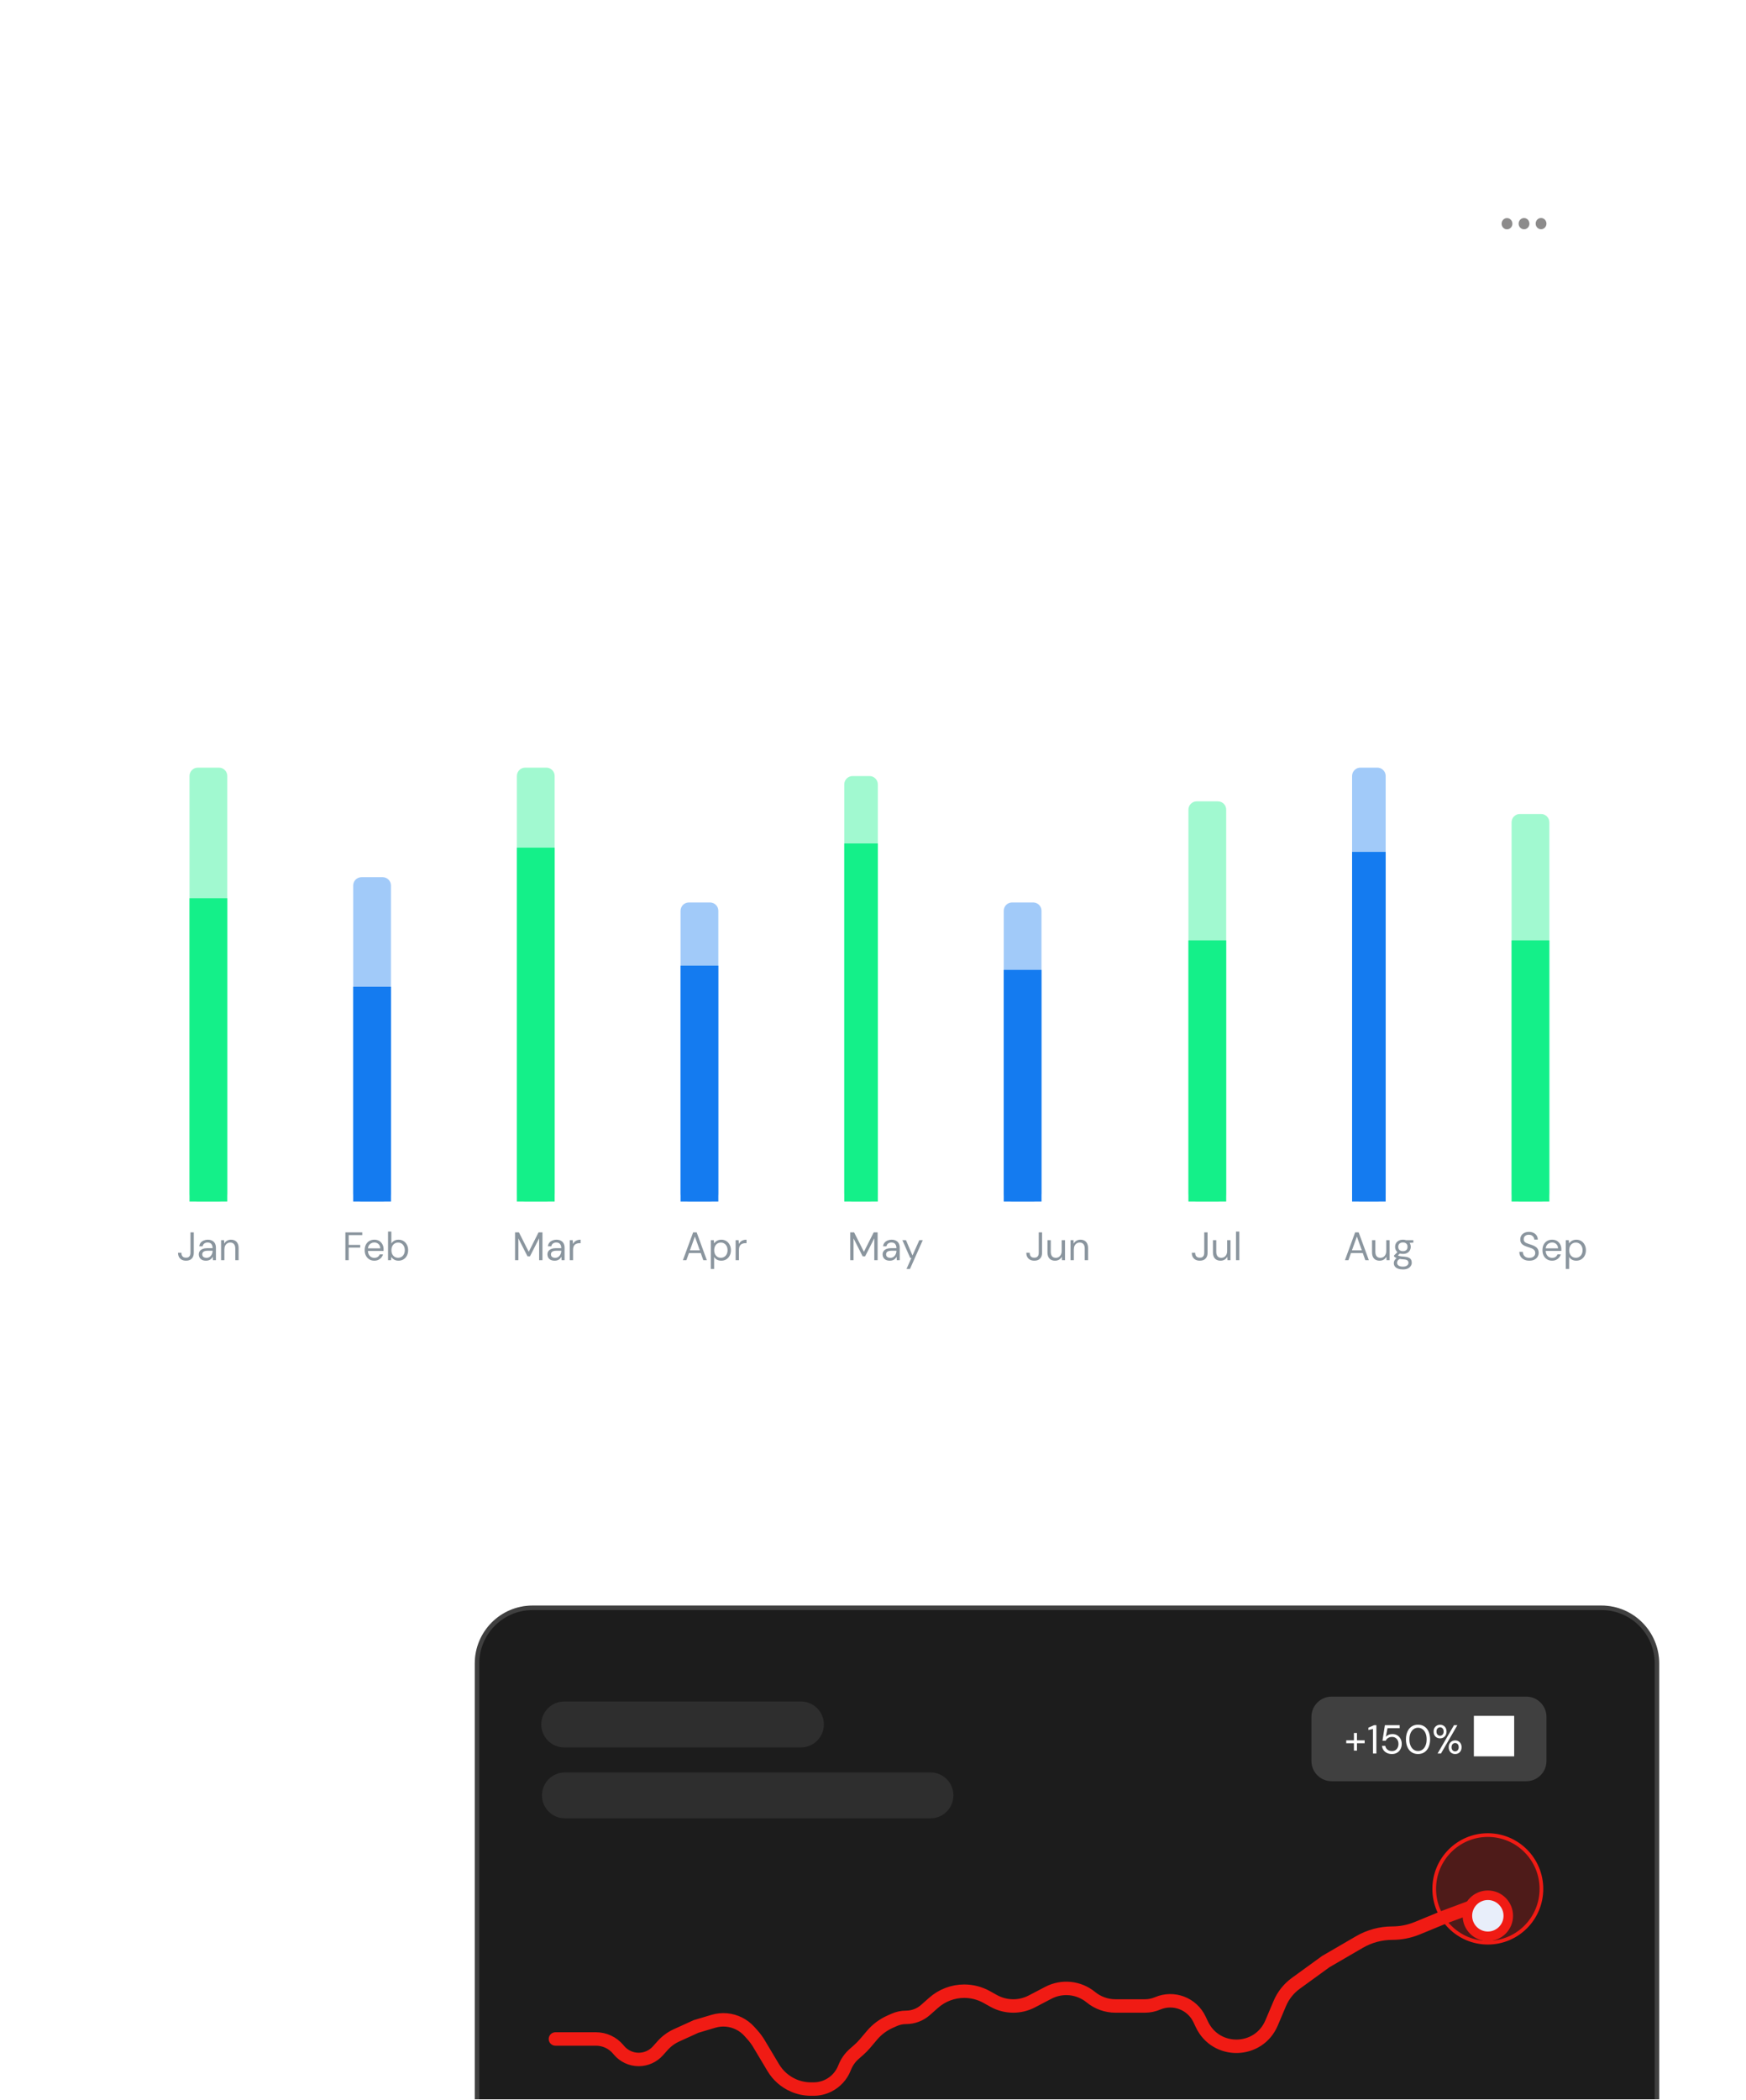 <svg width="292" height="351" viewBox="0 0 292 351" fill="none" xmlns="http://www.w3.org/2000/svg">
<g clip-path="url(#clip0_13_1354)">
<path d="M262.679 17.416H29.569C21.392 17.416 14.764 24.066 14.764 32.269V211.307C14.764 219.509 21.392 226.159 29.569 226.159H262.679C270.855 226.159 277.484 219.509 277.484 211.307V32.269C277.484 24.066 270.855 17.416 262.679 17.416Z" fill="white" fill-opacity="0.04"/>
<path d="M74.764 70.571H35.148C33.036 70.571 31.325 72.288 31.325 74.406C31.325 76.524 33.036 78.24 35.148 78.24H74.764C76.875 78.24 78.587 76.524 78.587 74.406C78.587 72.288 76.875 70.571 74.764 70.571Z" fill="white" fill-opacity="0.08"/>
<path d="M32.123 41.123V34.221H33.543L35.596 37.755L37.63 34.221H39.012V41.123H37.893V35.744L35.82 39.327H35.314L33.242 35.744V41.123H32.123ZM42.023 35.891C42.432 35.891 42.792 35.956 43.103 36.086C43.415 36.216 43.678 36.398 43.892 36.633C44.112 36.86 44.278 37.137 44.388 37.462C44.498 37.788 44.553 38.149 44.553 38.546C44.553 38.949 44.498 39.314 44.388 39.639C44.284 39.958 44.125 40.234 43.911 40.469C43.697 40.703 43.431 40.882 43.113 41.006C42.802 41.129 42.438 41.191 42.023 41.191C41.615 41.191 41.255 41.129 40.943 41.006C40.632 40.876 40.369 40.697 40.155 40.469C39.947 40.234 39.789 39.955 39.678 39.629C39.575 39.304 39.523 38.943 39.523 38.546C39.523 38.149 39.575 37.788 39.678 37.462C39.789 37.137 39.951 36.86 40.165 36.633C40.379 36.398 40.642 36.216 40.953 36.086C41.264 35.956 41.621 35.891 42.023 35.891ZM42.023 40.225C42.276 40.225 42.49 40.182 42.666 40.098C42.847 40.007 42.993 39.886 43.103 39.737C43.22 39.587 43.304 39.411 43.356 39.209C43.415 39.008 43.444 38.79 43.444 38.556C43.444 38.321 43.415 38.103 43.356 37.901C43.304 37.693 43.22 37.514 43.103 37.365C42.993 37.215 42.847 37.098 42.666 37.013C42.49 36.929 42.276 36.886 42.023 36.886C41.777 36.886 41.566 36.929 41.391 37.013C41.216 37.098 41.07 37.215 40.953 37.365C40.836 37.514 40.749 37.693 40.69 37.901C40.638 38.103 40.612 38.321 40.612 38.556C40.612 38.79 40.638 39.008 40.69 39.209C40.749 39.411 40.833 39.587 40.943 39.737C41.06 39.886 41.206 40.007 41.381 40.098C41.563 40.182 41.777 40.225 42.023 40.225ZM44.865 41.123V35.978H45.925L45.984 36.691C46.172 36.424 46.405 36.226 46.684 36.096C46.97 35.959 47.271 35.891 47.589 35.891C47.952 35.891 48.257 35.953 48.504 36.076C48.757 36.2 48.961 36.369 49.117 36.584C49.279 36.798 49.392 37.052 49.457 37.345C49.529 37.638 49.564 37.957 49.564 38.302V41.123H48.455V38.468C48.455 38.246 48.439 38.041 48.407 37.853C48.38 37.664 48.325 37.498 48.241 37.355C48.157 37.205 48.037 37.091 47.881 37.013C47.732 36.929 47.537 36.886 47.297 36.886C47.07 36.886 46.862 36.942 46.674 37.052C46.493 37.156 46.35 37.296 46.246 37.472C46.149 37.648 46.078 37.843 46.032 38.058C45.993 38.272 45.974 38.477 45.974 38.673V41.123H44.865ZM51.578 35.978H52.872V36.945H51.578V39.297C51.578 39.59 51.63 39.808 51.733 39.951C51.837 40.094 52.035 40.166 52.327 40.166H52.833V41.123H52.23C51.6 41.123 51.15 40.993 50.877 40.732C50.611 40.472 50.478 40.046 50.478 39.454V36.945H49.671V35.978H50.478V34.524H51.578V35.978ZM53.012 41.123V34.221H54.121V36.711C54.303 36.437 54.536 36.232 54.822 36.096C55.114 35.959 55.418 35.891 55.736 35.891C56.1 35.891 56.404 35.953 56.651 36.076C56.904 36.2 57.108 36.369 57.264 36.584C57.426 36.792 57.54 37.042 57.605 37.335C57.676 37.628 57.712 37.95 57.712 38.302V41.123H56.602V38.477C56.602 38.256 56.586 38.051 56.554 37.862C56.521 37.667 56.463 37.498 56.379 37.355C56.294 37.205 56.174 37.091 56.019 37.013C55.863 36.929 55.665 36.886 55.425 36.886C55.217 36.886 55.023 36.938 54.841 37.042C54.66 37.147 54.51 37.286 54.394 37.462C54.277 37.638 54.202 37.827 54.17 38.028C54.137 38.224 54.121 38.416 54.121 38.604V41.123H53.012ZM60.308 34.221H62.799C63.344 34.221 63.824 34.303 64.239 34.465C64.661 34.622 65.011 34.849 65.29 35.149C65.576 35.442 65.79 35.803 65.933 36.232C66.075 36.662 66.147 37.143 66.147 37.677C66.147 38.217 66.075 38.699 65.933 39.122C65.79 39.545 65.579 39.906 65.3 40.205C65.028 40.505 64.684 40.732 64.269 40.889C63.86 41.045 63.383 41.123 62.838 41.123H60.308V34.221ZM61.437 35.237V40.117H62.809C63.185 40.117 63.51 40.059 63.782 39.942C64.055 39.825 64.278 39.662 64.453 39.454C64.635 39.239 64.768 38.982 64.852 38.682C64.943 38.383 64.989 38.048 64.989 37.677C64.989 36.909 64.8 36.31 64.424 35.881C64.055 35.451 63.513 35.237 62.799 35.237H61.437ZM71.216 35.978V40.303C71.216 40.596 71.21 40.895 71.197 41.201C71.19 41.507 71.138 41.806 71.041 42.099C70.892 42.568 70.622 42.932 70.233 43.192C69.844 43.459 69.322 43.592 68.667 43.592C68.278 43.592 67.901 43.54 67.538 43.436C67.181 43.339 66.844 43.169 66.526 42.929C66.597 42.779 66.665 42.623 66.73 42.46C66.802 42.304 66.873 42.148 66.944 41.992C67.159 42.161 67.402 42.304 67.674 42.421C67.953 42.538 68.271 42.597 68.628 42.597C68.972 42.597 69.241 42.538 69.435 42.421C69.63 42.304 69.776 42.144 69.873 41.943C69.977 41.748 70.042 41.52 70.068 41.259C70.1 41.006 70.116 40.745 70.116 40.478C69.935 40.739 69.708 40.924 69.435 41.035C69.169 41.146 68.868 41.198 68.531 41.191C68.148 41.198 67.82 41.142 67.548 41.025C67.275 40.908 67.061 40.745 66.906 40.537C66.75 40.329 66.639 40.082 66.575 39.795C66.51 39.509 66.477 39.197 66.477 38.858V35.978H67.577V38.643C67.577 38.852 67.59 39.053 67.616 39.249C67.648 39.437 67.707 39.606 67.791 39.756C67.882 39.899 68.005 40.017 68.161 40.108C68.316 40.192 68.521 40.234 68.774 40.234C69.033 40.234 69.247 40.182 69.416 40.078C69.591 39.974 69.727 39.841 69.825 39.678C69.929 39.509 70 39.317 70.038 39.102C70.084 38.887 70.107 38.666 70.107 38.438V35.978H71.216ZM71.73 41.123V35.978H72.79L72.849 36.691C73.036 36.424 73.27 36.226 73.549 36.096C73.834 35.959 74.136 35.891 74.454 35.891C74.817 35.891 75.122 35.953 75.369 36.076C75.622 36.2 75.826 36.369 75.982 36.584C76.144 36.798 76.257 37.052 76.322 37.345C76.393 37.638 76.429 37.957 76.429 38.302V41.123H75.32V38.468C75.32 38.246 75.303 38.041 75.271 37.853C75.245 37.664 75.19 37.498 75.106 37.355C75.021 37.205 74.902 37.091 74.746 37.013C74.597 36.929 74.402 36.886 74.162 36.886C73.935 36.886 73.727 36.942 73.539 37.052C73.357 37.156 73.215 37.296 73.111 37.472C73.014 37.648 72.942 37.843 72.897 38.058C72.858 38.272 72.839 38.477 72.839 38.673V41.123H71.73ZM80.214 40.488C80.045 40.729 79.821 40.908 79.542 41.025C79.263 41.136 78.952 41.191 78.608 41.191C78.336 41.191 78.086 41.158 77.859 41.093C77.638 41.028 77.443 40.931 77.275 40.801C77.106 40.664 76.974 40.498 76.876 40.303C76.779 40.101 76.73 39.873 76.73 39.62C76.73 39.34 76.785 39.102 76.896 38.907C77.005 38.705 77.155 38.542 77.343 38.419C77.538 38.295 77.764 38.204 78.024 38.145C78.284 38.081 78.556 38.048 78.842 38.048H80.155C80.155 37.67 80.071 37.378 79.902 37.169C79.734 36.961 79.438 36.854 79.017 36.847C78.77 36.847 78.556 36.89 78.375 36.974C78.2 37.059 78.083 37.199 78.024 37.394H76.886C76.925 37.121 77.012 36.89 77.149 36.701C77.291 36.512 77.46 36.356 77.655 36.232C77.856 36.109 78.076 36.021 78.316 35.969C78.562 35.917 78.809 35.891 79.056 35.891C79.373 35.891 79.669 35.933 79.941 36.018C80.214 36.102 80.45 36.245 80.652 36.447C80.878 36.681 81.031 36.961 81.109 37.286C81.187 37.612 81.226 37.967 81.226 38.35V41.123H80.262L80.214 40.488ZM80.155 38.839H79.085C78.897 38.839 78.708 38.855 78.521 38.887C78.332 38.913 78.17 38.982 78.034 39.092C77.904 39.197 77.84 39.349 77.84 39.551C77.84 39.798 77.927 39.987 78.102 40.117C78.284 40.241 78.504 40.303 78.764 40.303C78.965 40.303 79.15 40.277 79.319 40.225C79.494 40.173 79.642 40.088 79.766 39.971C79.889 39.847 79.983 39.694 80.048 39.512C80.119 39.323 80.155 39.099 80.155 38.839ZM82.781 35.978L82.829 36.613C83.186 36.131 83.653 35.891 84.23 35.891C84.594 35.891 84.886 35.965 85.106 36.115C85.326 36.265 85.499 36.467 85.622 36.72C85.823 36.447 86.05 36.242 86.303 36.105C86.562 35.962 86.864 35.891 87.208 35.891C87.5 35.891 87.749 35.94 87.957 36.037C88.171 36.135 88.34 36.271 88.463 36.447C88.593 36.623 88.687 36.828 88.745 37.062C88.804 37.29 88.833 37.534 88.833 37.794V41.123H87.724V38.204C87.724 38.048 87.714 37.892 87.694 37.736C87.675 37.579 87.632 37.439 87.568 37.316C87.509 37.186 87.422 37.081 87.305 37.004C87.188 36.925 87.033 36.886 86.838 36.886C86.63 36.886 86.459 36.935 86.322 37.033C86.192 37.13 86.089 37.251 86.011 37.394C85.939 37.537 85.891 37.7 85.865 37.882C85.839 38.058 85.826 38.233 85.826 38.409V41.123H84.727V38.185C84.727 38.035 84.717 37.885 84.697 37.736C84.684 37.579 84.649 37.439 84.59 37.316C84.532 37.192 84.444 37.091 84.328 37.013C84.217 36.929 84.061 36.886 83.861 36.886C83.666 36.886 83.494 36.938 83.345 37.042C83.202 37.14 83.092 37.267 83.014 37.423C82.936 37.573 82.884 37.739 82.858 37.921C82.833 38.097 82.819 38.259 82.819 38.409V41.123H81.72V35.978H82.781ZM89.923 33.841C90.124 33.841 90.29 33.903 90.419 34.026C90.555 34.15 90.623 34.319 90.623 34.534C90.623 34.742 90.555 34.908 90.419 35.032C90.29 35.155 90.124 35.217 89.923 35.217C89.709 35.217 89.537 35.155 89.407 35.032C89.278 34.908 89.212 34.742 89.212 34.534C89.212 34.319 89.278 34.15 89.407 34.026C89.537 33.903 89.709 33.841 89.923 33.841ZM89.358 41.123V35.978H90.468V41.123H89.358ZM93.312 41.191C92.897 41.191 92.537 41.129 92.232 41.006C91.928 40.876 91.671 40.697 91.463 40.469C91.263 40.234 91.11 39.958 91.006 39.639C90.909 39.314 90.86 38.956 90.86 38.565C90.86 38.175 90.912 37.817 91.016 37.492C91.126 37.166 91.288 36.886 91.502 36.652C91.716 36.418 91.976 36.232 92.281 36.096C92.586 35.959 92.94 35.891 93.341 35.891C93.932 35.891 94.421 36.027 94.811 36.301C95.2 36.568 95.447 36.994 95.55 37.579H94.412C94.353 37.352 94.227 37.179 94.032 37.062C93.838 36.945 93.601 36.886 93.322 36.886C93.076 36.886 92.865 36.932 92.689 37.023C92.514 37.114 92.372 37.238 92.261 37.394C92.151 37.55 92.07 37.732 92.018 37.941C91.973 38.142 91.95 38.354 91.95 38.575C91.95 38.803 91.976 39.018 92.028 39.219C92.08 39.421 92.161 39.597 92.271 39.746C92.382 39.89 92.524 40.007 92.699 40.098C92.874 40.182 93.086 40.225 93.332 40.225C93.624 40.225 93.864 40.16 94.052 40.029C94.246 39.899 94.37 39.727 94.421 39.512H95.57C95.518 39.805 95.421 40.059 95.278 40.273C95.141 40.488 94.973 40.664 94.772 40.801C94.571 40.937 94.347 41.038 94.1 41.103C93.854 41.162 93.592 41.191 93.312 41.191ZM97.7 36.818C97.603 36.818 97.499 36.825 97.388 36.837C97.285 36.851 97.184 36.88 97.087 36.925C96.997 36.964 96.919 37.023 96.853 37.101C96.795 37.179 96.766 37.28 96.766 37.404C96.766 37.54 96.812 37.651 96.902 37.736C96.993 37.82 97.104 37.885 97.233 37.931C97.369 37.97 97.509 38.006 97.651 38.038C97.801 38.064 97.927 38.087 98.031 38.106C98.31 38.159 98.56 38.22 98.78 38.292C99.007 38.357 99.198 38.445 99.354 38.556C99.51 38.66 99.63 38.796 99.714 38.965C99.805 39.135 99.85 39.356 99.85 39.629C99.85 39.922 99.789 40.169 99.665 40.371C99.549 40.573 99.393 40.736 99.198 40.859C99.011 40.976 98.793 41.061 98.546 41.113C98.307 41.165 98.057 41.191 97.797 41.191C97.538 41.191 97.281 41.165 97.028 41.113C96.775 41.061 96.542 40.973 96.328 40.849C96.121 40.726 95.946 40.563 95.802 40.361C95.666 40.153 95.582 39.903 95.549 39.61H96.668C96.695 39.74 96.75 39.847 96.834 39.932C96.919 40.017 97.016 40.085 97.126 40.137C97.243 40.189 97.363 40.225 97.486 40.244C97.61 40.264 97.723 40.273 97.826 40.273C97.904 40.273 97.999 40.267 98.109 40.254C98.225 40.241 98.332 40.212 98.43 40.166C98.527 40.121 98.608 40.062 98.673 39.99C98.745 39.912 98.78 39.815 98.78 39.698C98.78 39.587 98.754 39.496 98.702 39.424C98.651 39.346 98.579 39.281 98.488 39.229C98.404 39.177 98.3 39.138 98.177 39.112C98.054 39.079 97.924 39.047 97.787 39.014C97.573 38.975 97.343 38.926 97.097 38.868C96.857 38.809 96.63 38.734 96.415 38.643C96.208 38.546 96.036 38.403 95.9 38.214C95.764 38.025 95.695 37.784 95.695 37.492C95.695 37.179 95.757 36.922 95.88 36.72C96.004 36.519 96.162 36.356 96.357 36.232C96.552 36.102 96.769 36.014 97.009 35.969C97.249 35.917 97.486 35.891 97.719 35.891C98.284 35.891 98.745 36.021 99.101 36.281C99.465 36.541 99.663 36.919 99.695 37.413H98.653C98.621 37.205 98.514 37.056 98.332 36.964C98.157 36.873 97.947 36.825 97.7 36.818Z" fill="white"/>
<path d="M252.033 38.331C252.357 38.33 252.655 38.15 252.816 37.858C252.977 37.567 252.977 37.208 252.814 36.917C252.651 36.627 252.352 36.448 252.028 36.449C251.704 36.45 251.406 36.63 251.245 36.922C251.083 37.213 251.085 37.572 251.247 37.863C251.41 38.154 251.71 38.332 252.033 38.331ZM254.88 38.323C255.203 38.322 255.502 38.142 255.664 37.851C255.824 37.559 255.823 37.2 255.661 36.909C255.498 36.619 255.199 36.44 254.875 36.441C254.552 36.442 254.253 36.622 254.091 36.914C253.931 37.205 253.932 37.564 254.094 37.855C254.257 38.146 254.556 38.324 254.88 38.323ZM257.727 38.316C258.051 38.315 258.349 38.134 258.51 37.843C258.672 37.551 258.67 37.192 258.508 36.901C258.345 36.611 258.045 36.432 257.722 36.433C257.398 36.434 257.099 36.614 256.939 36.906C256.778 37.197 256.779 37.556 256.942 37.847C257.104 38.138 257.403 38.316 257.727 38.316Z" fill="#8C8B8B"/>
<path d="M141.579 64.829V97.6" stroke="white" stroke-opacity="0.16" stroke-width="0.569"/>
<path d="M36.621 128.3H33.084C32.316 128.3 31.694 128.924 31.694 129.694V199.433C31.694 200.203 32.316 200.827 33.084 200.827H36.621C37.389 200.827 38.011 200.203 38.011 199.433V129.694C38.011 128.924 37.389 128.3 36.621 128.3Z" fill="#14F089" fill-opacity="0.4"/>
<path d="M38.011 150.128H31.694V200.827H38.011V150.128Z" fill="#14F089"/>
<path d="M63.993 146.608H60.456C59.688 146.608 59.066 147.232 59.066 148.003V199.433C59.066 200.203 59.688 200.828 60.456 200.828H63.993C64.761 200.828 65.383 200.203 65.383 199.433V148.003C65.383 147.232 64.761 146.608 63.993 146.608Z" fill="#147BF0" fill-opacity="0.4"/>
<path d="M65.383 164.916H59.066V200.827H65.383V164.916Z" fill="#147BF0"/>
<path d="M91.371 128.3H87.834C87.066 128.3 86.444 128.924 86.444 129.694V199.433C86.444 200.203 87.066 200.827 87.834 200.827H91.371C92.139 200.827 92.761 200.203 92.761 199.433V129.694C92.761 128.924 92.139 128.3 91.371 128.3Z" fill="#14F089" fill-opacity="0.4"/>
<path d="M92.761 141.678H86.444V200.827H92.761V141.678Z" fill="#14F089"/>
<path d="M118.744 150.833H115.206C114.439 150.833 113.816 151.457 113.816 152.227V199.433C113.816 200.203 114.439 200.827 115.206 200.827H118.744C119.511 200.827 120.134 200.203 120.134 199.433V152.227C120.134 151.457 119.511 150.833 118.744 150.833Z" fill="#147BF0" fill-opacity="0.4"/>
<path d="M120.134 161.395H113.816V200.828H120.134V161.395Z" fill="#147BF0"/>
<path d="M203.678 133.933H200.141C199.373 133.933 198.751 134.557 198.751 135.327V199.433C198.751 200.203 199.373 200.827 200.141 200.827H203.678C204.446 200.827 205.068 200.203 205.068 199.433V135.327C205.068 134.557 204.446 133.933 203.678 133.933Z" fill="#14F089" fill-opacity="0.4"/>
<path d="M205.068 157.17H198.751V200.827H205.068V157.17Z" fill="#14F089"/>
<path d="M145.419 129.708H142.583C141.816 129.708 141.193 130.333 141.193 131.103V199.433C141.193 200.203 141.816 200.827 142.583 200.827H145.419C146.186 200.827 146.809 200.203 146.809 199.433V131.103C146.809 130.333 146.186 129.708 145.419 129.708Z" fill="#14F089" fill-opacity="0.4"/>
<path d="M146.809 140.974H141.193V200.827H146.809V140.974Z" fill="#14F089"/>
<path d="M230.348 128.3H227.513C226.745 128.3 226.123 128.924 226.123 129.694V199.433C226.123 200.203 226.745 200.827 227.513 200.827H230.348C231.116 200.827 231.738 200.203 231.738 199.433V129.694C231.738 128.924 231.116 128.3 230.348 128.3Z" fill="#147BF0" fill-opacity="0.4"/>
<path d="M231.738 142.383H226.123V200.827H231.738V142.383Z" fill="#147BF0"/>
<path d="M172.792 150.833H169.255C168.487 150.833 167.865 151.457 167.865 152.227V199.433C167.865 200.203 168.487 200.827 169.255 200.827H172.792C173.56 200.827 174.182 200.203 174.182 199.433V152.227C174.182 151.457 173.56 150.833 172.792 150.833Z" fill="#147BF0" fill-opacity="0.4"/>
<path d="M174.182 162.099H167.865V200.828H174.182V162.099Z" fill="#147BF0"/>
<path d="M257.722 136.046H254.184C253.417 136.046 252.794 136.67 252.794 137.44V199.433C252.794 200.203 253.417 200.827 254.184 200.827H257.722C258.489 200.827 259.112 200.203 259.112 199.433V137.44C259.112 136.67 258.489 136.046 257.722 136.046Z" fill="#14F089" fill-opacity="0.4"/>
<path d="M259.112 157.17H252.794V200.827H259.112V157.17Z" fill="#14F089"/>
<path d="M31.117 210.703C30.839 210.703 30.598 210.65 30.395 210.544C30.197 210.437 30.042 210.285 29.932 210.085C29.826 209.886 29.773 209.649 29.773 209.375H30.336C30.336 209.529 30.36 209.671 30.409 209.799C30.462 209.923 30.543 210.023 30.654 210.098C30.768 210.17 30.921 210.205 31.111 210.205C31.296 210.205 31.442 210.17 31.548 210.098C31.658 210.028 31.735 209.932 31.78 209.813C31.828 209.689 31.852 209.549 31.852 209.394V205.972H32.409V209.394C32.409 209.81 32.294 210.134 32.064 210.364C31.839 210.59 31.523 210.703 31.117 210.703ZM34.455 210.703C34.186 210.703 33.961 210.657 33.78 210.563C33.599 210.467 33.464 210.34 33.376 210.185C33.287 210.025 33.243 209.853 33.243 209.667C33.243 209.441 33.3 209.251 33.415 209.095C33.535 208.936 33.7 208.816 33.912 208.737C34.128 208.652 34.382 208.61 34.674 208.61H35.555C35.555 208.402 35.522 208.229 35.455 208.092C35.394 207.95 35.301 207.844 35.177 207.773C35.058 207.702 34.908 207.666 34.727 207.666C34.515 207.666 34.331 207.72 34.177 207.826C34.022 207.933 33.928 208.09 33.892 208.298H33.323C33.349 208.059 33.429 207.86 33.561 207.7C33.698 207.536 33.87 207.412 34.078 207.328C34.285 207.239 34.502 207.195 34.727 207.195C35.036 207.195 35.292 207.252 35.495 207.368C35.703 207.478 35.857 207.636 35.959 207.839C36.06 208.039 36.111 208.276 36.111 208.551V210.623H35.614L35.581 210.032C35.537 210.125 35.48 210.213 35.409 210.298C35.343 210.377 35.263 210.448 35.17 210.51C35.082 210.568 34.978 210.614 34.859 210.65C34.74 210.685 34.605 210.703 34.455 210.703ZM34.541 210.232C34.696 210.232 34.835 210.2 34.959 210.138C35.087 210.072 35.195 209.983 35.283 209.872C35.371 209.757 35.438 209.631 35.482 209.494C35.53 209.357 35.555 209.213 35.555 209.062V209.042H34.72C34.504 209.042 34.329 209.069 34.197 209.122C34.064 209.17 33.969 209.241 33.912 209.334C33.855 209.423 33.826 209.525 33.826 209.64C33.826 209.76 33.852 209.864 33.906 209.953C33.963 210.041 34.045 210.11 34.151 210.158C34.261 210.207 34.391 210.232 34.541 210.232ZM36.972 210.623V207.275H37.475L37.502 207.86C37.608 207.651 37.758 207.489 37.952 207.374C38.151 207.255 38.376 207.195 38.627 207.195C38.888 207.195 39.113 207.248 39.303 207.355C39.493 207.457 39.641 207.613 39.747 207.826C39.853 208.035 39.906 208.3 39.906 208.624V210.623H39.349V208.683C39.349 208.347 39.274 208.095 39.124 207.926C38.978 207.758 38.771 207.673 38.502 207.673C38.316 207.673 38.151 207.72 38.005 207.813C37.859 207.901 37.742 208.032 37.654 208.205C37.57 208.373 37.528 208.584 37.528 208.836V210.623H36.972Z" fill="#8A959E"/>
<path d="M57.76 210.623V205.972H60.582V206.431H58.317V208.065H60.244V208.517H58.317V210.623H57.76ZM62.593 210.703C62.284 210.703 62.008 210.63 61.765 210.484C61.522 210.338 61.332 210.134 61.196 209.872C61.059 209.607 60.99 209.299 60.99 208.949C60.99 208.594 61.056 208.287 61.189 208.025C61.326 207.764 61.516 207.56 61.758 207.414C62.006 207.268 62.288 207.195 62.606 207.195C62.933 207.195 63.211 207.268 63.441 207.414C63.67 207.56 63.845 207.753 63.964 207.992C64.088 208.227 64.15 208.486 64.15 208.769C64.15 208.814 64.15 208.861 64.15 208.909C64.15 208.958 64.147 209.013 64.143 209.076H61.407V208.643H63.6C63.587 208.338 63.485 208.099 63.295 207.926C63.11 207.753 62.876 207.666 62.593 207.666C62.408 207.666 62.233 207.711 62.07 207.8C61.906 207.884 61.776 208.01 61.679 208.178C61.582 208.342 61.533 208.548 61.533 208.796V208.982C61.533 209.257 61.582 209.488 61.679 209.673C61.781 209.859 61.911 209.999 62.07 210.092C62.233 210.185 62.408 210.232 62.593 210.232C62.827 210.232 63.019 210.181 63.169 210.079C63.324 209.972 63.436 209.829 63.507 209.647H64.057C63.999 209.85 63.904 210.032 63.772 210.192C63.639 210.347 63.474 210.471 63.275 210.563C63.081 210.657 62.853 210.703 62.593 210.703ZM66.642 210.703C66.452 210.703 66.28 210.676 66.126 210.623C65.975 210.566 65.843 210.49 65.728 210.397C65.613 210.305 65.519 210.196 65.443 210.072L65.397 210.623H64.894V205.84H65.45V207.826C65.556 207.653 65.708 207.505 65.907 207.381C66.106 207.257 66.351 207.195 66.642 207.195C66.969 207.195 67.251 207.272 67.49 207.427C67.733 207.578 67.921 207.786 68.053 208.052C68.19 208.313 68.258 208.613 68.258 208.949C68.258 209.285 68.19 209.587 68.053 209.853C67.921 210.119 67.733 210.326 67.49 210.477C67.247 210.628 66.965 210.703 66.642 210.703ZM66.576 210.218C66.797 210.218 66.991 210.165 67.159 210.059C67.327 209.953 67.457 209.806 67.55 209.62C67.647 209.43 67.695 209.206 67.695 208.949C67.695 208.697 67.647 208.475 67.55 208.285C67.457 208.094 67.327 207.946 67.159 207.839C66.991 207.733 66.797 207.68 66.576 207.68C66.355 207.68 66.161 207.733 65.993 207.839C65.825 207.946 65.695 208.094 65.602 208.285C65.51 208.475 65.463 208.697 65.463 208.949C65.463 209.206 65.51 209.43 65.602 209.62C65.695 209.806 65.825 209.953 65.993 210.059C66.161 210.165 66.355 210.218 66.576 210.218Z" fill="#8A959E"/>
<path d="M86.137 210.623V205.972H86.786L88.428 209.221L90.064 205.972H90.72V210.623H90.164V206.969L88.634 209.972H88.217L86.693 206.982V210.623H86.137ZM92.765 210.703C92.496 210.703 92.271 210.657 92.09 210.563C91.909 210.467 91.774 210.34 91.686 210.185C91.597 210.025 91.553 209.853 91.553 209.667C91.553 209.441 91.611 209.251 91.725 209.095C91.845 208.936 92.01 208.816 92.222 208.737C92.439 208.652 92.692 208.61 92.984 208.61H93.865C93.865 208.402 93.832 208.229 93.765 208.092C93.704 207.95 93.611 207.844 93.487 207.773C93.368 207.702 93.218 207.666 93.037 207.666C92.825 207.666 92.641 207.72 92.487 207.826C92.333 207.933 92.238 208.09 92.202 208.298H91.633C91.659 208.059 91.739 207.86 91.871 207.7C92.008 207.536 92.181 207.412 92.388 207.328C92.596 207.239 92.812 207.195 93.037 207.195C93.346 207.195 93.602 207.252 93.805 207.368C94.013 207.478 94.167 207.636 94.269 207.839C94.371 208.039 94.421 208.276 94.421 208.551V210.623H93.924L93.891 210.032C93.847 210.125 93.79 210.213 93.719 210.298C93.653 210.377 93.573 210.448 93.48 210.51C93.392 210.568 93.288 210.614 93.17 210.65C93.05 210.685 92.915 210.703 92.765 210.703ZM92.851 210.232C93.006 210.232 93.145 210.2 93.269 210.138C93.397 210.072 93.505 209.983 93.593 209.872C93.682 209.757 93.748 209.631 93.792 209.494C93.84 209.357 93.865 209.213 93.865 209.062V209.042H93.03C92.814 209.042 92.639 209.069 92.507 209.122C92.375 209.17 92.279 209.241 92.222 209.334C92.165 209.423 92.136 209.525 92.136 209.64C92.136 209.76 92.163 209.864 92.215 209.953C92.273 210.041 92.354 210.11 92.461 210.158C92.571 210.207 92.701 210.232 92.851 210.232ZM95.282 210.623V207.275H95.785L95.825 207.913C95.9 207.762 95.995 207.634 96.11 207.527C96.229 207.421 96.37 207.339 96.534 207.282C96.701 207.224 96.892 207.195 97.103 207.195V207.779H96.898C96.757 207.779 96.622 207.8 96.494 207.839C96.366 207.875 96.251 207.935 96.149 208.019C96.053 208.103 95.975 208.218 95.918 208.364C95.865 208.506 95.838 208.683 95.838 208.896V210.623H95.282Z" fill="#8A959E"/>
<path d="M114.21 210.623L115.919 205.972H116.508L118.211 210.623H117.621L116.21 206.67L114.793 210.623H114.21ZM114.991 209.428L115.151 208.976H117.25L117.409 209.428H114.991ZM118.873 212.086V207.275H119.376L119.423 207.82C119.494 207.713 119.584 207.613 119.695 207.521C119.805 207.423 119.937 207.346 120.092 207.288C120.247 207.226 120.425 207.195 120.628 207.195C120.951 207.195 121.231 207.272 121.47 207.427C121.712 207.583 121.9 207.793 122.033 208.059C122.17 208.32 122.238 208.619 122.238 208.956C122.238 209.292 122.17 209.594 122.033 209.859C121.9 210.121 121.712 210.326 121.47 210.477C121.227 210.628 120.944 210.703 120.622 210.703C120.352 210.703 120.114 210.648 119.907 210.537C119.699 210.426 119.54 210.271 119.43 210.072V212.086H118.873ZM120.556 210.218C120.772 210.218 120.964 210.165 121.132 210.059C121.304 209.953 121.436 209.806 121.529 209.62C121.626 209.43 121.675 209.206 121.675 208.949C121.675 208.697 121.626 208.475 121.529 208.285C121.436 208.095 121.304 207.946 121.132 207.839C120.964 207.733 120.772 207.68 120.556 207.68C120.335 207.68 120.14 207.733 119.973 207.839C119.805 207.946 119.675 208.095 119.582 208.285C119.489 208.475 119.443 208.697 119.443 208.949C119.443 209.206 119.489 209.43 119.582 209.62C119.675 209.806 119.805 209.953 119.973 210.059C120.14 210.165 120.335 210.218 120.556 210.218ZM123.026 210.623V207.275H123.529L123.569 207.913C123.644 207.762 123.739 207.634 123.854 207.527C123.973 207.421 124.114 207.339 124.278 207.282C124.445 207.224 124.635 207.195 124.847 207.195V207.779H124.642C124.5 207.779 124.366 207.8 124.237 207.839C124.109 207.875 123.995 207.935 123.893 208.019C123.796 208.103 123.719 208.218 123.661 208.364C123.608 208.506 123.582 208.683 123.582 208.896V210.623H123.026Z" fill="#8A959E"/>
<path d="M142.19 210.623V205.972H142.839L144.481 209.221L146.118 205.972H146.773V210.623H146.217V206.969L144.686 209.972H144.269L142.746 206.982V210.623H142.19ZM148.818 210.703C148.549 210.703 148.324 210.657 148.143 210.563C147.961 210.467 147.827 210.34 147.738 210.185C147.65 210.025 147.606 209.853 147.606 209.667C147.606 209.441 147.663 209.251 147.779 209.095C147.898 208.936 148.063 208.816 148.275 208.737C148.492 208.652 148.745 208.61 149.037 208.61H149.918C149.918 208.402 149.885 208.229 149.819 208.092C149.757 207.95 149.664 207.844 149.54 207.773C149.421 207.702 149.271 207.666 149.089 207.666C148.877 207.666 148.695 207.72 148.54 207.826C148.385 207.933 148.291 208.09 148.255 208.298H147.686C147.712 208.059 147.792 207.86 147.924 207.7C148.061 207.536 148.233 207.412 148.441 207.328C148.648 207.239 148.864 207.195 149.089 207.195C149.399 207.195 149.655 207.252 149.858 207.368C150.065 207.478 150.22 207.636 150.322 207.839C150.423 208.039 150.474 208.276 150.474 208.551V210.623H149.977L149.944 210.032C149.9 210.125 149.843 210.213 149.772 210.298C149.706 210.377 149.626 210.448 149.534 210.51C149.445 210.568 149.342 210.614 149.222 210.65C149.103 210.685 148.969 210.703 148.818 210.703ZM148.905 210.232C149.059 210.232 149.198 210.2 149.322 210.138C149.449 210.072 149.558 209.983 149.646 209.872C149.734 209.757 149.8 209.631 149.845 209.494C149.894 209.357 149.918 209.213 149.918 209.062V209.042H149.083C148.867 209.042 148.693 209.069 148.56 209.122C148.427 209.17 148.333 209.241 148.275 209.334C148.218 209.423 148.189 209.525 148.189 209.64C148.189 209.76 148.216 209.864 148.269 209.953C148.326 210.041 148.408 210.11 148.513 210.158C148.624 210.207 148.754 210.232 148.905 210.232ZM151.602 212.086L152.417 210.251H152.225L150.913 207.275H151.516L152.602 209.833L153.748 207.275H154.324L152.184 212.086H151.602Z" fill="#8A959E"/>
<path d="M172.985 210.703C172.706 210.703 172.465 210.65 172.262 210.544C172.064 210.437 171.909 210.285 171.799 210.085C171.692 209.886 171.64 209.649 171.64 209.375H172.203C172.203 209.529 172.227 209.671 172.276 209.799C172.328 209.923 172.41 210.023 172.521 210.098C172.636 210.17 172.788 210.205 172.978 210.205C173.163 210.205 173.309 210.17 173.415 210.098C173.525 210.028 173.602 209.932 173.647 209.813C173.695 209.689 173.719 209.549 173.719 209.394V205.972H174.276V209.394C174.276 209.81 174.161 210.134 173.931 210.364C173.706 210.59 173.39 210.703 172.985 210.703ZM176.448 210.703C176.192 210.703 175.967 210.652 175.772 210.55C175.583 210.448 175.434 210.292 175.329 210.079C175.227 209.866 175.177 209.601 175.177 209.281V207.275H175.733V209.221C175.733 209.554 175.806 209.804 175.952 209.972C176.097 210.141 176.303 210.225 176.567 210.225C176.753 210.225 176.92 210.181 177.071 210.092C177.221 209.999 177.337 209.868 177.422 209.7C177.51 209.527 177.554 209.315 177.554 209.062V207.275H178.11V210.623H177.607L177.574 210.038C177.472 210.247 177.322 210.411 177.123 210.531C176.925 210.646 176.699 210.703 176.448 210.703ZM179.033 210.623V207.275H179.536L179.562 207.86C179.669 207.651 179.819 207.489 180.013 207.374C180.211 207.255 180.437 207.195 180.688 207.195C180.949 207.195 181.174 207.248 181.364 207.355C181.554 207.457 181.702 207.613 181.808 207.826C181.914 208.035 181.967 208.3 181.967 208.624V210.623H181.41V208.683C181.41 208.347 181.335 208.095 181.185 207.926C181.039 207.758 180.832 207.673 180.562 207.673C180.378 207.673 180.211 207.72 180.066 207.813C179.92 207.901 179.803 208.032 179.715 208.205C179.631 208.373 179.589 208.584 179.589 208.836V210.623H179.033Z" fill="#8A959E"/>
<path d="M200.66 210.703C200.382 210.703 200.141 210.65 199.938 210.544C199.739 210.437 199.585 210.285 199.475 210.085C199.369 209.886 199.315 209.649 199.315 209.375H199.878C199.878 209.529 199.903 209.671 199.951 209.799C200.005 209.923 200.086 210.023 200.197 210.098C200.311 210.169 200.464 210.205 200.653 210.205C200.839 210.205 200.985 210.169 201.091 210.098C201.201 210.028 201.278 209.932 201.323 209.812C201.371 209.689 201.396 209.549 201.396 209.394V205.972H201.952V209.394C201.952 209.81 201.837 210.134 201.608 210.364C201.382 210.59 201.066 210.703 200.66 210.703ZM204.124 210.703C203.868 210.703 203.643 210.652 203.449 210.55C203.258 210.448 203.111 210.292 203.005 210.079C202.903 209.866 202.852 209.601 202.852 209.281V207.275H203.408V209.221C203.408 209.554 203.481 209.804 203.627 209.972C203.773 210.141 203.978 210.225 204.243 210.225C204.429 210.225 204.596 210.181 204.746 210.092C204.896 209.999 205.014 209.868 205.097 209.7C205.186 209.527 205.23 209.315 205.23 209.062V207.275H205.786V210.623H205.283L205.25 210.038C205.148 210.247 204.998 210.411 204.8 210.531C204.601 210.646 204.376 210.703 204.124 210.703ZM206.708 210.623V205.84H207.265V210.623H206.708Z" fill="#8A959E"/>
<path d="M224.926 210.623L226.634 205.972H227.224L228.926 210.623H228.336L226.926 206.67L225.508 210.623H224.926ZM225.707 209.428L225.866 208.976H227.966L228.124 209.428H225.707ZM230.729 210.703C230.473 210.703 230.248 210.652 230.054 210.55C229.864 210.448 229.716 210.292 229.61 210.079C229.509 209.866 229.458 209.601 229.458 209.281V207.275H230.014V209.221C230.014 209.554 230.087 209.804 230.233 209.972C230.378 210.141 230.584 210.225 230.849 210.225C231.034 210.225 231.202 210.181 231.352 210.092C231.502 209.999 231.62 209.868 231.703 209.7C231.791 209.527 231.836 209.315 231.836 209.062V207.275H232.392V210.623H231.889L231.855 210.038C231.754 210.247 231.604 210.411 231.405 210.531C231.207 210.646 230.982 210.703 230.729 210.703ZM234.633 212.165C234.332 212.165 234.065 212.125 233.831 212.045C233.601 211.97 233.422 211.853 233.295 211.693C233.166 211.534 233.102 211.337 233.102 211.102C233.102 211 233.122 210.891 233.162 210.776C233.206 210.661 233.279 210.548 233.381 210.437C233.486 210.326 233.634 210.227 233.824 210.138L234.209 210.364C233.974 210.462 233.822 210.573 233.751 210.697C233.681 210.825 233.646 210.942 233.646 211.049C233.646 211.195 233.687 211.316 233.771 211.414C233.855 211.512 233.972 211.585 234.122 211.634C234.273 211.682 234.442 211.706 234.633 211.706C234.822 211.706 234.986 211.678 235.123 211.62C235.259 211.567 235.365 211.491 235.44 211.394C235.515 211.301 235.553 211.188 235.553 211.055C235.553 210.9 235.496 210.77 235.38 210.663C235.266 210.561 235.047 210.501 234.725 210.484C234.464 210.467 234.246 210.442 234.07 210.411C233.892 210.38 233.747 210.345 233.632 210.305C233.517 210.26 233.42 210.211 233.34 210.158C233.265 210.105 233.197 210.05 233.135 209.992V209.84L233.778 209.202L234.261 209.375L233.599 209.972L233.685 209.74C233.734 209.775 233.78 209.808 233.824 209.84C233.869 209.87 233.928 209.897 234.003 209.919C234.078 209.942 234.182 209.961 234.314 209.979C234.451 209.997 234.63 210.015 234.851 210.032C235.155 210.054 235.398 210.107 235.579 210.192C235.765 210.275 235.897 210.388 235.977 210.531C236.061 210.672 236.103 210.84 236.103 211.035C236.103 211.226 236.05 211.405 235.943 211.574C235.842 211.747 235.683 211.888 235.467 211.999C235.25 212.109 234.972 212.165 234.633 212.165ZM234.626 209.573C234.348 209.573 234.109 209.52 233.91 209.414C233.716 209.308 233.568 209.166 233.466 208.989C233.365 208.807 233.314 208.606 233.314 208.385C233.314 208.163 233.365 207.963 233.466 207.786C233.573 207.609 233.723 207.468 233.917 207.361C234.111 207.25 234.348 207.195 234.626 207.195C234.904 207.195 235.14 207.25 235.334 207.361C235.528 207.468 235.676 207.609 235.778 207.786C235.879 207.963 235.93 208.163 235.93 208.385C235.93 208.606 235.879 208.807 235.778 208.989C235.676 209.166 235.528 209.308 235.334 209.414C235.14 209.52 234.904 209.573 234.626 209.573ZM234.626 209.115C234.864 209.115 235.052 209.053 235.189 208.929C235.325 208.805 235.394 208.624 235.394 208.385C235.394 208.15 235.325 207.97 235.189 207.846C235.052 207.722 234.864 207.66 234.626 207.66C234.391 207.66 234.202 207.722 234.056 207.846C233.915 207.97 233.844 208.15 233.844 208.385C233.844 208.624 233.915 208.805 234.056 208.929C234.197 209.053 234.387 209.115 234.626 209.115ZM235.168 207.747L235.003 207.275H236.367V207.694L235.168 207.747Z" fill="#8A959E"/>
<path d="M255.767 210.703C255.427 210.703 255.131 210.641 254.879 210.517C254.628 210.393 254.433 210.22 254.296 209.999C254.159 209.778 254.091 209.52 254.091 209.228H254.674C254.674 209.409 254.716 209.578 254.8 209.733C254.884 209.884 255.005 210.006 255.164 210.098C255.328 210.187 255.529 210.232 255.767 210.232C255.974 210.232 256.151 210.198 256.297 210.132C256.447 210.061 256.559 209.966 256.634 209.846C256.714 209.727 256.754 209.591 256.754 209.441C256.754 209.259 256.714 209.113 256.634 209.002C256.559 208.887 256.456 208.794 256.323 208.723C256.191 208.652 256.036 208.59 255.859 208.537C255.687 208.479 255.506 208.417 255.317 208.351C254.95 208.227 254.681 208.074 254.508 207.892C254.336 207.707 254.25 207.465 254.25 207.169C254.25 206.916 254.307 206.694 254.422 206.504C254.542 206.314 254.709 206.165 254.926 206.059C255.146 205.948 255.407 205.893 255.707 205.893C256.003 205.893 256.259 205.948 256.475 206.059C256.696 206.169 256.869 206.322 256.992 206.517C257.116 206.708 257.178 206.929 257.178 207.182H256.595C256.595 207.053 256.561 206.927 256.495 206.803C256.429 206.679 256.328 206.577 256.191 206.497C256.058 206.413 255.891 206.371 255.687 206.371C255.52 206.367 255.369 206.395 255.237 206.457C255.109 206.515 255.007 206.599 254.932 206.71C254.861 206.821 254.827 206.956 254.827 207.116C254.827 207.266 254.857 207.387 254.919 207.481C254.985 207.574 255.078 207.653 255.197 207.72C255.321 207.782 255.465 207.839 255.628 207.892C255.791 207.946 255.972 208.005 256.171 208.072C256.396 208.147 256.595 208.24 256.767 208.351C256.944 208.457 257.081 208.594 257.178 208.763C257.279 208.931 257.33 209.146 257.33 209.407C257.33 209.629 257.27 209.84 257.151 210.038C257.036 210.234 256.864 210.393 256.634 210.517C256.405 210.641 256.116 210.703 255.767 210.703ZM259.563 210.703C259.253 210.703 258.977 210.63 258.735 210.484C258.492 210.338 258.302 210.134 258.165 209.872C258.028 209.607 257.96 209.299 257.96 208.949C257.96 208.594 258.026 208.287 258.159 208.025C258.296 207.764 258.485 207.56 258.728 207.414C258.975 207.268 259.258 207.195 259.576 207.195C259.902 207.195 260.18 207.268 260.411 207.414C260.64 207.56 260.814 207.753 260.934 207.992C261.057 208.227 261.119 208.486 261.119 208.769C261.119 208.814 261.119 208.861 261.119 208.909C261.119 208.958 261.117 209.013 261.112 209.075H258.377V208.643H260.569C260.556 208.338 260.454 208.099 260.265 207.926C260.079 207.753 259.845 207.666 259.563 207.666C259.377 207.666 259.203 207.711 259.039 207.8C258.876 207.884 258.746 208.01 258.649 208.178C258.551 208.342 258.503 208.548 258.503 208.796V208.982C258.503 209.257 258.551 209.488 258.649 209.673C258.75 209.859 258.88 209.999 259.039 210.092C259.203 210.185 259.377 210.232 259.563 210.232C259.797 210.232 259.989 210.181 260.139 210.079C260.293 209.972 260.406 209.829 260.477 209.647H261.026C260.969 209.85 260.874 210.032 260.741 210.192C260.609 210.347 260.443 210.471 260.244 210.563C260.05 210.657 259.823 210.703 259.563 210.703ZM261.863 212.085V207.275H262.366L262.413 207.82C262.484 207.713 262.574 207.613 262.685 207.521C262.795 207.423 262.927 207.346 263.082 207.288C263.236 207.226 263.415 207.195 263.618 207.195C263.941 207.195 264.221 207.272 264.46 207.427C264.702 207.583 264.89 207.793 265.023 208.059C265.16 208.32 265.228 208.619 265.228 208.956C265.228 209.292 265.16 209.594 265.023 209.859C264.89 210.121 264.702 210.326 264.46 210.477C264.216 210.628 263.934 210.703 263.612 210.703C263.342 210.703 263.104 210.648 262.897 210.537C262.689 210.426 262.53 210.271 262.42 210.072V212.085H261.863ZM263.546 210.218C263.762 210.218 263.954 210.165 264.122 210.059C264.294 209.953 264.426 209.806 264.519 209.62C264.616 209.43 264.665 209.206 264.665 208.949C264.665 208.697 264.616 208.475 264.519 208.285C264.426 208.094 264.294 207.946 264.122 207.839C263.954 207.733 263.762 207.68 263.546 207.68C263.325 207.68 263.13 207.733 262.963 207.839C262.795 207.946 262.664 208.094 262.572 208.285C262.479 208.475 262.433 208.697 262.433 208.949C262.433 209.206 262.479 209.43 262.572 209.62C262.664 209.806 262.795 209.953 262.963 210.059C263.13 210.165 263.325 210.218 263.546 210.218Z" fill="#8A959E"/>
<path d="M200.683 70.571H161.067C158.956 70.571 157.244 72.288 157.244 74.406C157.244 76.524 158.956 78.24 161.067 78.24H200.683C202.795 78.24 204.506 76.524 204.506 74.406C204.506 72.288 202.795 70.571 200.683 70.571Z" fill="white" fill-opacity="0.08"/>
<path d="M96.429 84.352H35.267C33.156 84.352 31.444 86.069 31.444 88.187C31.444 90.305 33.156 92.022 35.267 92.022H96.429C98.541 92.022 100.252 90.305 100.252 88.187C100.252 86.069 98.541 84.352 96.429 84.352Z" fill="white" fill-opacity="0.08"/>
<path d="M222.349 84.352H161.186C159.075 84.352 157.364 86.069 157.364 88.187C157.364 90.305 159.075 92.022 161.186 92.022H222.349C224.46 92.022 226.171 90.305 226.171 88.187C226.171 86.069 224.46 84.352 222.349 84.352Z" fill="white" fill-opacity="0.08"/>
<g filter="url(#filter0_d_13_1354)">
<path d="M267.834 246.112H89.052C83.722 246.112 79.401 250.447 79.401 255.794V341.285C79.401 346.632 83.722 350.966 89.052 350.966H267.834C273.163 350.966 277.484 346.632 277.484 341.285V255.794C277.484 250.447 273.163 246.112 267.834 246.112Z" fill="#1C1C1C"/>
<path d="M89.052 246.49H267.834C272.954 246.49 277.107 250.654 277.107 255.794V341.285C277.107 346.424 272.954 350.589 267.834 350.589H89.052C83.931 350.589 79.778 346.424 79.778 341.285V255.794C79.778 250.654 83.931 246.49 89.052 246.49Z" stroke="white" stroke-opacity="0.16" stroke-width="0.754"/>
<path d="M255.258 261.333H222.696C220.833 261.333 219.324 262.848 219.324 264.716V272.089C219.324 273.957 220.833 275.471 222.696 275.471H255.258C257.12 275.471 258.63 273.957 258.63 272.089V264.716C258.63 262.848 257.12 261.333 255.258 261.333Z" fill="white" fill-opacity="0.16"/>
<path d="M225.143 269.117V268.637H226.43V267.406H226.936V268.637H228.224V269.117H226.936V270.355H226.43V269.117H225.143ZM229.614 270.842V266.743L228.851 266.912V266.519L229.802 266.107H230.186V270.842H229.614ZM232.788 270.923C232.464 270.923 232.183 270.865 231.945 270.747C231.707 270.63 231.516 270.47 231.372 270.267C231.232 270.06 231.147 269.825 231.116 269.564H231.669C231.722 269.825 231.848 270.037 232.046 270.199C232.244 270.358 232.493 270.436 232.795 270.436C233.019 270.436 233.213 270.385 233.374 270.281C233.536 270.173 233.66 270.029 233.746 269.848C233.835 269.667 233.88 269.467 233.88 269.246C233.88 268.894 233.782 268.61 233.584 268.394C233.386 268.177 233.13 268.069 232.815 268.069C232.554 268.069 232.332 268.127 232.147 268.244C231.963 268.362 231.828 268.515 231.743 268.705H231.203L231.608 266.107H234.083V266.601H232.046L231.77 268.041C231.877 267.911 232.026 267.803 232.214 267.717C232.408 267.631 232.629 267.588 232.875 267.588C233.186 267.588 233.456 267.661 233.685 267.805C233.919 267.949 234.101 268.145 234.231 268.394C234.361 268.642 234.427 268.923 234.427 269.239C234.427 269.541 234.361 269.821 234.231 270.078C234.105 270.335 233.919 270.54 233.671 270.694C233.429 270.846 233.134 270.923 232.788 270.923ZM237.153 270.923C236.735 270.923 236.373 270.822 236.067 270.619C235.766 270.411 235.535 270.125 235.373 269.76C235.211 269.39 235.13 268.962 235.13 268.474C235.13 267.988 235.211 267.561 235.373 267.196C235.535 266.826 235.766 266.54 236.067 266.337C236.373 266.13 236.735 266.026 237.153 266.026C237.571 266.026 237.93 266.13 238.232 266.337C238.533 266.54 238.764 266.826 238.926 267.196C239.088 267.561 239.169 267.988 239.169 268.474C239.169 268.962 239.088 269.39 238.926 269.76C238.764 270.125 238.533 270.411 238.232 270.619C237.93 270.822 237.571 270.923 237.153 270.923ZM237.153 270.423C237.427 270.423 237.672 270.347 237.888 270.193C238.108 270.035 238.279 269.812 238.4 269.523C238.526 269.23 238.589 268.88 238.589 268.474C238.589 268.069 238.526 267.721 238.4 267.433C238.279 267.144 238.108 266.923 237.888 266.77C237.672 266.612 237.427 266.533 237.153 266.533C236.874 266.533 236.627 266.612 236.411 266.77C236.196 266.923 236.025 267.144 235.899 267.433C235.773 267.721 235.71 268.069 235.71 268.474C235.71 268.88 235.773 269.23 235.899 269.523C236.025 269.812 236.196 270.035 236.411 270.193C236.627 270.347 236.874 270.423 237.153 270.423ZM240.837 268.306C240.635 268.306 240.451 268.26 240.284 268.17C240.123 268.076 239.994 267.945 239.9 267.778C239.806 267.606 239.758 267.403 239.758 267.169C239.758 266.934 239.806 266.734 239.9 266.567C239.999 266.395 240.129 266.265 240.291 266.175C240.458 266.08 240.642 266.033 240.844 266.033C241.046 266.033 241.228 266.08 241.39 266.175C241.552 266.265 241.68 266.395 241.775 266.567C241.869 266.734 241.916 266.934 241.916 267.169C241.916 267.403 241.866 267.606 241.768 267.778C241.673 267.945 241.545 268.076 241.383 268.17C241.221 268.26 241.039 268.306 240.837 268.306ZM240.419 270.842L243.163 266.107H243.73L240.986 270.842H240.419ZM240.837 267.866C240.995 267.866 241.132 267.807 241.248 267.69C241.37 267.573 241.431 267.399 241.431 267.169C241.431 266.934 241.372 266.758 241.255 266.641C241.139 266.519 241.001 266.459 240.844 266.459C240.687 266.459 240.545 266.519 240.419 266.641C240.298 266.758 240.237 266.934 240.237 267.169C240.237 267.399 240.298 267.573 240.419 267.69C240.54 267.807 240.68 267.866 240.837 267.866ZM243.359 270.923C243.157 270.923 242.973 270.879 242.806 270.788C242.644 270.694 242.516 270.563 242.422 270.396C242.327 270.224 242.28 270.022 242.28 269.787C242.28 269.552 242.327 269.352 242.422 269.185C242.521 269.013 242.651 268.883 242.813 268.792C242.975 268.698 243.157 268.651 243.359 268.651C243.562 268.651 243.744 268.698 243.906 268.792C244.067 268.883 244.195 269.013 244.29 269.185C244.384 269.352 244.431 269.552 244.431 269.787C244.431 270.022 244.384 270.224 244.29 270.396C244.195 270.563 244.067 270.694 243.906 270.788C243.744 270.879 243.562 270.923 243.359 270.923ZM243.352 270.484C243.514 270.484 243.653 270.425 243.771 270.308C243.892 270.19 243.953 270.017 243.953 269.787C243.953 269.552 243.894 269.377 243.777 269.26C243.66 269.142 243.521 269.083 243.359 269.083C243.201 269.083 243.062 269.142 242.941 269.26C242.82 269.377 242.759 269.552 242.759 269.787C242.759 270.017 242.817 270.19 242.935 270.308C243.056 270.425 243.195 270.484 243.352 270.484ZM246.488 271.316H253.232V264.551H246.488V271.316Z" fill="white"/>
<path d="M91.269 341.953C90.843 341.953 90.474 341.85 90.164 341.642C89.854 341.435 89.615 341.148 89.449 340.783C89.287 340.413 89.206 339.987 89.206 339.505C89.206 339.022 89.287 338.598 89.449 338.233C89.615 337.863 89.852 337.574 90.157 337.367C90.467 337.159 90.838 337.055 91.269 337.055C91.701 337.055 92.07 337.159 92.375 337.367C92.686 337.574 92.921 337.863 93.083 338.233C93.249 338.598 93.333 339.022 93.333 339.505C93.333 339.987 93.249 340.413 93.083 340.783C92.921 341.148 92.686 341.435 92.375 341.642C92.07 341.85 91.701 341.953 91.269 341.953ZM91.269 341.135C91.495 341.135 91.692 341.069 91.863 340.938C92.034 340.803 92.167 340.614 92.26 340.37C92.36 340.127 92.409 339.838 92.409 339.505C92.409 339.166 92.36 338.878 92.26 338.639C92.167 338.395 92.034 338.208 91.863 338.077C91.692 337.946 91.495 337.881 91.269 337.881C91.045 337.881 90.847 337.946 90.676 338.077C90.505 338.208 90.371 338.395 90.271 338.639C90.177 338.878 90.13 339.166 90.13 339.505C90.13 339.838 90.177 340.127 90.271 340.37C90.371 340.614 90.505 340.803 90.676 340.938C90.847 341.069 91.045 341.135 91.269 341.135ZM94.689 341.872V338.186L93.853 338.409V337.678L95.08 337.137H95.633V341.872H94.689Z" fill="#3A3A3A"/>
<path d="M141.894 341.953C141.467 341.953 141.098 341.85 140.788 341.642C140.478 341.435 140.24 341.148 140.073 340.783C139.912 340.413 139.831 339.987 139.831 339.505C139.831 339.022 139.912 338.598 140.073 338.233C140.24 337.863 140.476 337.574 140.781 337.367C141.091 337.159 141.462 337.055 141.894 337.055C142.326 337.055 142.694 337.159 143 337.367C143.31 337.574 143.546 337.863 143.708 338.233C143.874 338.598 143.958 339.022 143.958 339.505C143.958 339.987 143.874 340.413 143.708 340.783C143.546 341.148 143.31 341.435 143 341.642C142.694 341.85 142.326 341.953 141.894 341.953ZM141.894 341.135C142.119 341.135 142.317 341.069 142.488 340.938C142.659 340.803 142.791 340.614 142.885 340.37C142.984 340.127 143.034 339.838 143.034 339.505C143.034 339.166 142.984 338.878 142.885 338.639C142.791 338.395 142.659 338.208 142.488 338.077C142.317 337.946 142.119 337.881 141.894 337.881C141.67 337.881 141.472 337.946 141.301 338.077C141.13 338.208 140.995 338.395 140.896 338.639C140.802 338.878 140.754 339.166 140.754 339.505C140.754 339.838 140.802 340.127 140.896 340.37C140.995 340.614 141.13 340.803 141.301 340.938C141.472 341.069 141.67 341.135 141.894 341.135ZM144.579 341.872V341.203C144.867 340.972 145.145 340.742 145.415 340.512C145.69 340.282 145.934 340.055 146.15 339.829C146.366 339.599 146.537 339.376 146.663 339.16C146.788 338.943 146.852 338.734 146.852 338.53C146.852 338.404 146.829 338.289 146.784 338.186C146.739 338.077 146.668 337.992 146.568 337.928C146.474 337.861 146.349 337.826 146.191 337.826C146.034 337.826 145.901 337.863 145.793 337.935C145.685 338.007 145.604 338.104 145.55 338.226C145.496 338.343 145.469 338.476 145.469 338.625H144.586C144.599 338.278 144.678 337.987 144.822 337.753C144.966 337.518 145.159 337.344 145.402 337.232C145.644 337.115 145.917 337.055 146.218 337.055C146.551 337.055 146.832 337.119 147.061 337.245C147.29 337.367 147.463 337.534 147.58 337.746C147.701 337.958 147.762 338.201 147.762 338.476C147.762 338.683 147.724 338.886 147.648 339.085C147.575 339.284 147.472 339.478 147.337 339.666C147.207 339.852 147.058 340.03 146.892 340.201C146.726 340.373 146.553 340.537 146.373 340.695C146.193 340.848 146.018 340.993 145.847 341.128H147.877V341.872H144.579Z" fill="#3A3A3A"/>
<path d="M193.819 341.953C193.392 341.953 193.024 341.85 192.713 341.642C192.403 341.435 192.165 341.148 191.998 340.783C191.836 340.413 191.756 339.987 191.756 339.505C191.756 339.022 191.836 338.598 191.998 338.233C192.165 337.863 192.401 337.574 192.707 337.367C193.017 337.159 193.387 337.055 193.819 337.055C194.25 337.055 194.619 337.159 194.925 337.367C195.235 337.574 195.471 337.863 195.633 338.233C195.8 338.598 195.882 339.022 195.882 339.505C195.882 339.987 195.8 340.413 195.633 340.783C195.471 341.148 195.235 341.435 194.925 341.642C194.619 341.85 194.25 341.953 193.819 341.953ZM193.819 341.135C194.044 341.135 194.241 341.069 194.412 340.938C194.583 340.803 194.716 340.614 194.81 340.37C194.909 340.127 194.959 339.838 194.959 339.505C194.959 339.166 194.909 338.878 194.81 338.639C194.716 338.395 194.583 338.208 194.412 338.077C194.241 337.946 194.044 337.881 193.819 337.881C193.594 337.881 193.396 337.946 193.226 338.077C193.055 338.208 192.92 338.395 192.821 338.639C192.727 338.878 192.68 339.166 192.68 339.505C192.68 339.838 192.727 340.127 192.821 340.37C192.92 340.614 193.055 340.803 193.226 340.938C193.396 341.069 193.594 341.135 193.819 341.135ZM198.216 341.953C197.91 341.953 197.63 341.897 197.373 341.784C197.117 341.672 196.912 341.5 196.76 341.27C196.607 341.04 196.526 340.749 196.517 340.397H197.407C197.411 340.546 197.445 340.682 197.508 340.803C197.571 340.921 197.664 341.015 197.785 341.087C197.906 341.155 198.05 341.189 198.216 341.189C198.374 341.189 198.509 341.157 198.621 341.094C198.733 341.031 198.819 340.947 198.877 340.844C198.935 340.74 198.965 340.62 198.965 340.485C198.965 340.327 198.924 340.196 198.843 340.093C198.767 339.984 198.659 339.904 198.52 339.849C198.385 339.795 198.23 339.768 198.054 339.768H197.704V339.017H198.054C198.275 339.017 198.459 338.966 198.607 338.862C198.76 338.758 198.837 338.602 198.837 338.395C198.837 338.224 198.781 338.086 198.668 337.983C198.56 337.879 198.407 337.826 198.209 337.826C197.994 337.826 197.825 337.89 197.704 338.016C197.582 338.142 197.515 338.298 197.502 338.483H196.611C196.625 338.186 196.699 337.93 196.834 337.718C196.973 337.502 197.16 337.338 197.394 337.225C197.627 337.112 197.899 337.055 198.209 337.055C198.538 337.055 198.814 337.115 199.039 337.232C199.268 337.344 199.441 337.497 199.558 337.691C199.675 337.886 199.733 338.095 199.733 338.321C199.733 338.506 199.697 338.67 199.626 338.814C199.558 338.959 199.466 339.078 199.349 339.173C199.232 339.268 199.104 339.335 198.965 339.376C199.14 339.412 199.293 339.482 199.423 339.586C199.558 339.685 199.662 339.814 199.733 339.971C199.81 340.129 199.848 340.311 199.848 340.519C199.848 340.776 199.786 341.015 199.659 341.236C199.538 341.453 199.354 341.626 199.106 341.757C198.864 341.888 198.567 341.953 198.216 341.953Z" fill="#3A3A3A"/>
<path d="M246.029 341.953C245.601 341.953 245.233 341.85 244.923 341.642C244.612 341.435 244.375 341.148 244.208 340.783C244.046 340.413 243.965 339.987 243.965 339.505C243.965 339.022 244.046 338.598 244.208 338.233C244.375 337.863 244.61 337.574 244.916 337.367C245.226 337.159 245.597 337.055 246.029 337.055C246.46 337.055 246.829 337.159 247.135 337.367C247.445 337.574 247.681 337.863 247.843 338.233C248.009 338.598 248.092 339.022 248.092 339.505C248.092 339.987 248.009 340.413 247.843 340.783C247.681 341.148 247.445 341.435 247.135 341.642C246.829 341.85 246.46 341.953 246.029 341.953ZM246.029 341.135C246.253 341.135 246.451 341.069 246.622 340.938C246.793 340.803 246.925 340.614 247.02 340.37C247.119 340.127 247.169 339.838 247.169 339.505C247.169 339.166 247.119 338.878 247.02 338.639C246.925 338.395 246.793 338.208 246.622 338.077C246.451 337.946 246.253 337.881 246.029 337.881C245.804 337.881 245.606 337.946 245.435 338.077C245.264 338.208 245.13 338.395 245.031 338.639C244.936 338.878 244.889 339.166 244.889 339.505C244.889 339.838 244.936 340.127 245.031 340.37C245.13 340.614 245.264 340.803 245.435 340.938C245.606 341.069 245.804 341.135 246.029 341.135ZM251.026 341.872V341.013H248.707V340.289L250.904 337.137H251.937V340.221H252.55V341.013H251.937V341.872H251.026ZM249.678 340.221H251.087V338.144L249.678 340.221Z" fill="#3A3A3A"/>
<path d="M92.889 318.552H99.683C101.103 318.552 102.45 319.178 103.369 320.264L103.526 320.449C104.346 321.418 105.548 321.976 106.814 321.976C108.038 321.976 109.205 321.455 110.023 320.541L110.824 319.647C111.471 318.925 112.26 318.345 113.141 317.945L116.406 316.46L119.316 315.593C120.732 315.172 122.254 315.303 123.578 315.96C124.244 316.29 124.841 316.745 125.338 317.299L125.834 317.853C126.251 318.318 126.622 318.822 126.942 319.359L128.506 321.976L129.32 323.339C130.119 324.679 131.323 325.728 132.755 326.337C133.662 326.723 134.636 326.922 135.622 326.922H136.07C136.923 326.922 137.765 326.724 138.529 326.345C139.756 325.736 140.715 324.695 141.222 323.42L141.272 323.297C141.617 322.429 142.164 321.655 142.866 321.04L143.62 320.378C143.995 320.049 144.345 319.693 144.668 319.311L145.831 317.936C146.653 316.964 147.683 316.191 148.845 315.672L149.536 315.363C150.165 315.083 150.844 314.938 151.531 314.938C152.727 314.938 153.88 314.5 154.777 313.707L156.13 312.509C157.547 311.255 159.37 310.564 161.259 310.564C162.578 310.564 163.875 310.901 165.027 311.544L166.168 312.181C167.173 312.742 168.304 313.036 169.454 313.036C170.541 313.036 171.613 312.773 172.577 312.269L175.32 310.835C177.625 309.631 180.423 309.919 182.436 311.567C183.597 312.517 185.049 313.036 186.547 313.036H191.477C192.205 313.036 192.926 312.889 193.596 312.603C196.267 311.463 199.359 312.639 200.605 315.269L201.007 316.116C203.371 321.107 210.502 320.957 212.657 315.871L214.037 312.613C214.605 311.272 215.527 310.112 216.704 309.258L221.722 305.618L227.349 302.347C229.021 301.375 230.919 300.863 232.852 300.863C234.28 300.863 235.693 300.583 237.015 300.04L241.49 298.2L249.67 295.157" stroke="#F01B14" stroke-width="2.247" stroke-linecap="round"/>
<path d="M257.786 293.466C257.786 298.433 253.772 302.458 248.822 302.458C243.873 302.458 239.859 298.433 239.859 293.466C239.859 288.498 243.873 284.473 248.822 284.473C253.772 284.473 257.786 288.498 257.786 293.466Z" fill="#F01B14" fill-opacity="0.24" stroke="#F01B14" stroke-width="0.618"/>
<g filter="url(#filter1_d_13_1354)">
<path d="M252.732 293.466C252.732 295.631 250.982 297.385 248.826 297.385C246.67 297.385 244.92 295.631 244.92 293.466C244.92 291.3 246.67 289.547 248.826 289.547C250.982 289.547 252.732 291.3 252.732 293.466Z" fill="#E8EEFA" stroke="#F01B14" stroke-width="0.618"/>
<path d="M248.826 296.848C250.688 296.848 252.197 295.334 252.197 293.466C252.197 291.598 250.688 290.083 248.826 290.083C246.964 290.083 245.454 291.598 245.454 293.466C245.454 295.334 246.964 296.848 248.826 296.848Z" stroke="#F01B14" stroke-width="1.498"/>
</g>
<path d="M133.961 262.149H94.344C92.233 262.149 90.522 263.866 90.522 265.984C90.522 268.102 92.233 269.819 94.344 269.819H133.961C136.072 269.819 137.784 268.102 137.784 265.984C137.784 263.866 136.072 262.149 133.961 262.149Z" fill="white" fill-opacity="0.08"/>
<path d="M155.626 274.002H94.464C92.353 274.002 90.641 275.719 90.641 277.837C90.641 279.955 92.353 281.672 94.464 281.672H155.626C157.737 281.672 159.449 279.955 159.449 277.837C159.449 275.719 157.737 274.002 155.626 274.002Z" fill="white" fill-opacity="0.08"/>
</g>
</g>
<defs>
<filter id="filter0_d_13_1354" x="36.169" y="225.114" width="284.547" height="191.318" filterUnits="userSpaceOnUse" color-interpolation-filters="sRGB">
<feFlood flood-opacity="0" result="BackgroundImageFix"/>
<feColorMatrix in="SourceAlpha" type="matrix" values="0 0 0 0 0 0 0 0 0 0 0 0 0 0 0 0 0 0 127 0" result="hardAlpha"/>
<feOffset dy="22.234"/>
<feGaussianBlur stdDeviation="21.616"/>
<feComposite in2="hardAlpha" operator="out"/>
<feColorMatrix type="matrix" values="0 0 0 0 0 0 0 0 0 0 0 0 0 0 0 0 0 0 0.05 0"/>
<feBlend mode="normal" in2="BackgroundImageFix" result="effect1_dropShadow_13_1354"/>
<feBlend mode="normal" in="SourceGraphic" in2="effect1_dropShadow_13_1354" result="shape"/>
</filter>
<filter id="filter1_d_13_1354" x="240.117" y="289.238" width="17.417" height="17.444" filterUnits="userSpaceOnUse" color-interpolation-filters="sRGB">
<feFlood flood-opacity="0" result="BackgroundImageFix"/>
<feColorMatrix in="SourceAlpha" type="matrix" values="0 0 0 0 0 0 0 0 0 0 0 0 0 0 0 0 0 0 127 0" result="hardAlpha"/>
<feOffset dy="4.494"/>
<feGaussianBlur stdDeviation="2.247"/>
<feComposite in2="hardAlpha" operator="out"/>
<feColorMatrix type="matrix" values="0 0 0 0 0 0 0 0 0 0 0 0 0 0 0 0 0 0 0.1 0"/>
<feBlend mode="normal" in2="BackgroundImageFix" result="effect1_dropShadow_13_1354"/>
<feBlend mode="normal" in="SourceGraphic" in2="effect1_dropShadow_13_1354" result="shape"/>
</filter>
<clipPath id="clip0_13_1354">
<rect width="291.164" height="350" fill="white" transform="translate(0.168 0.883)"/>
</clipPath>
</defs>
</svg>
